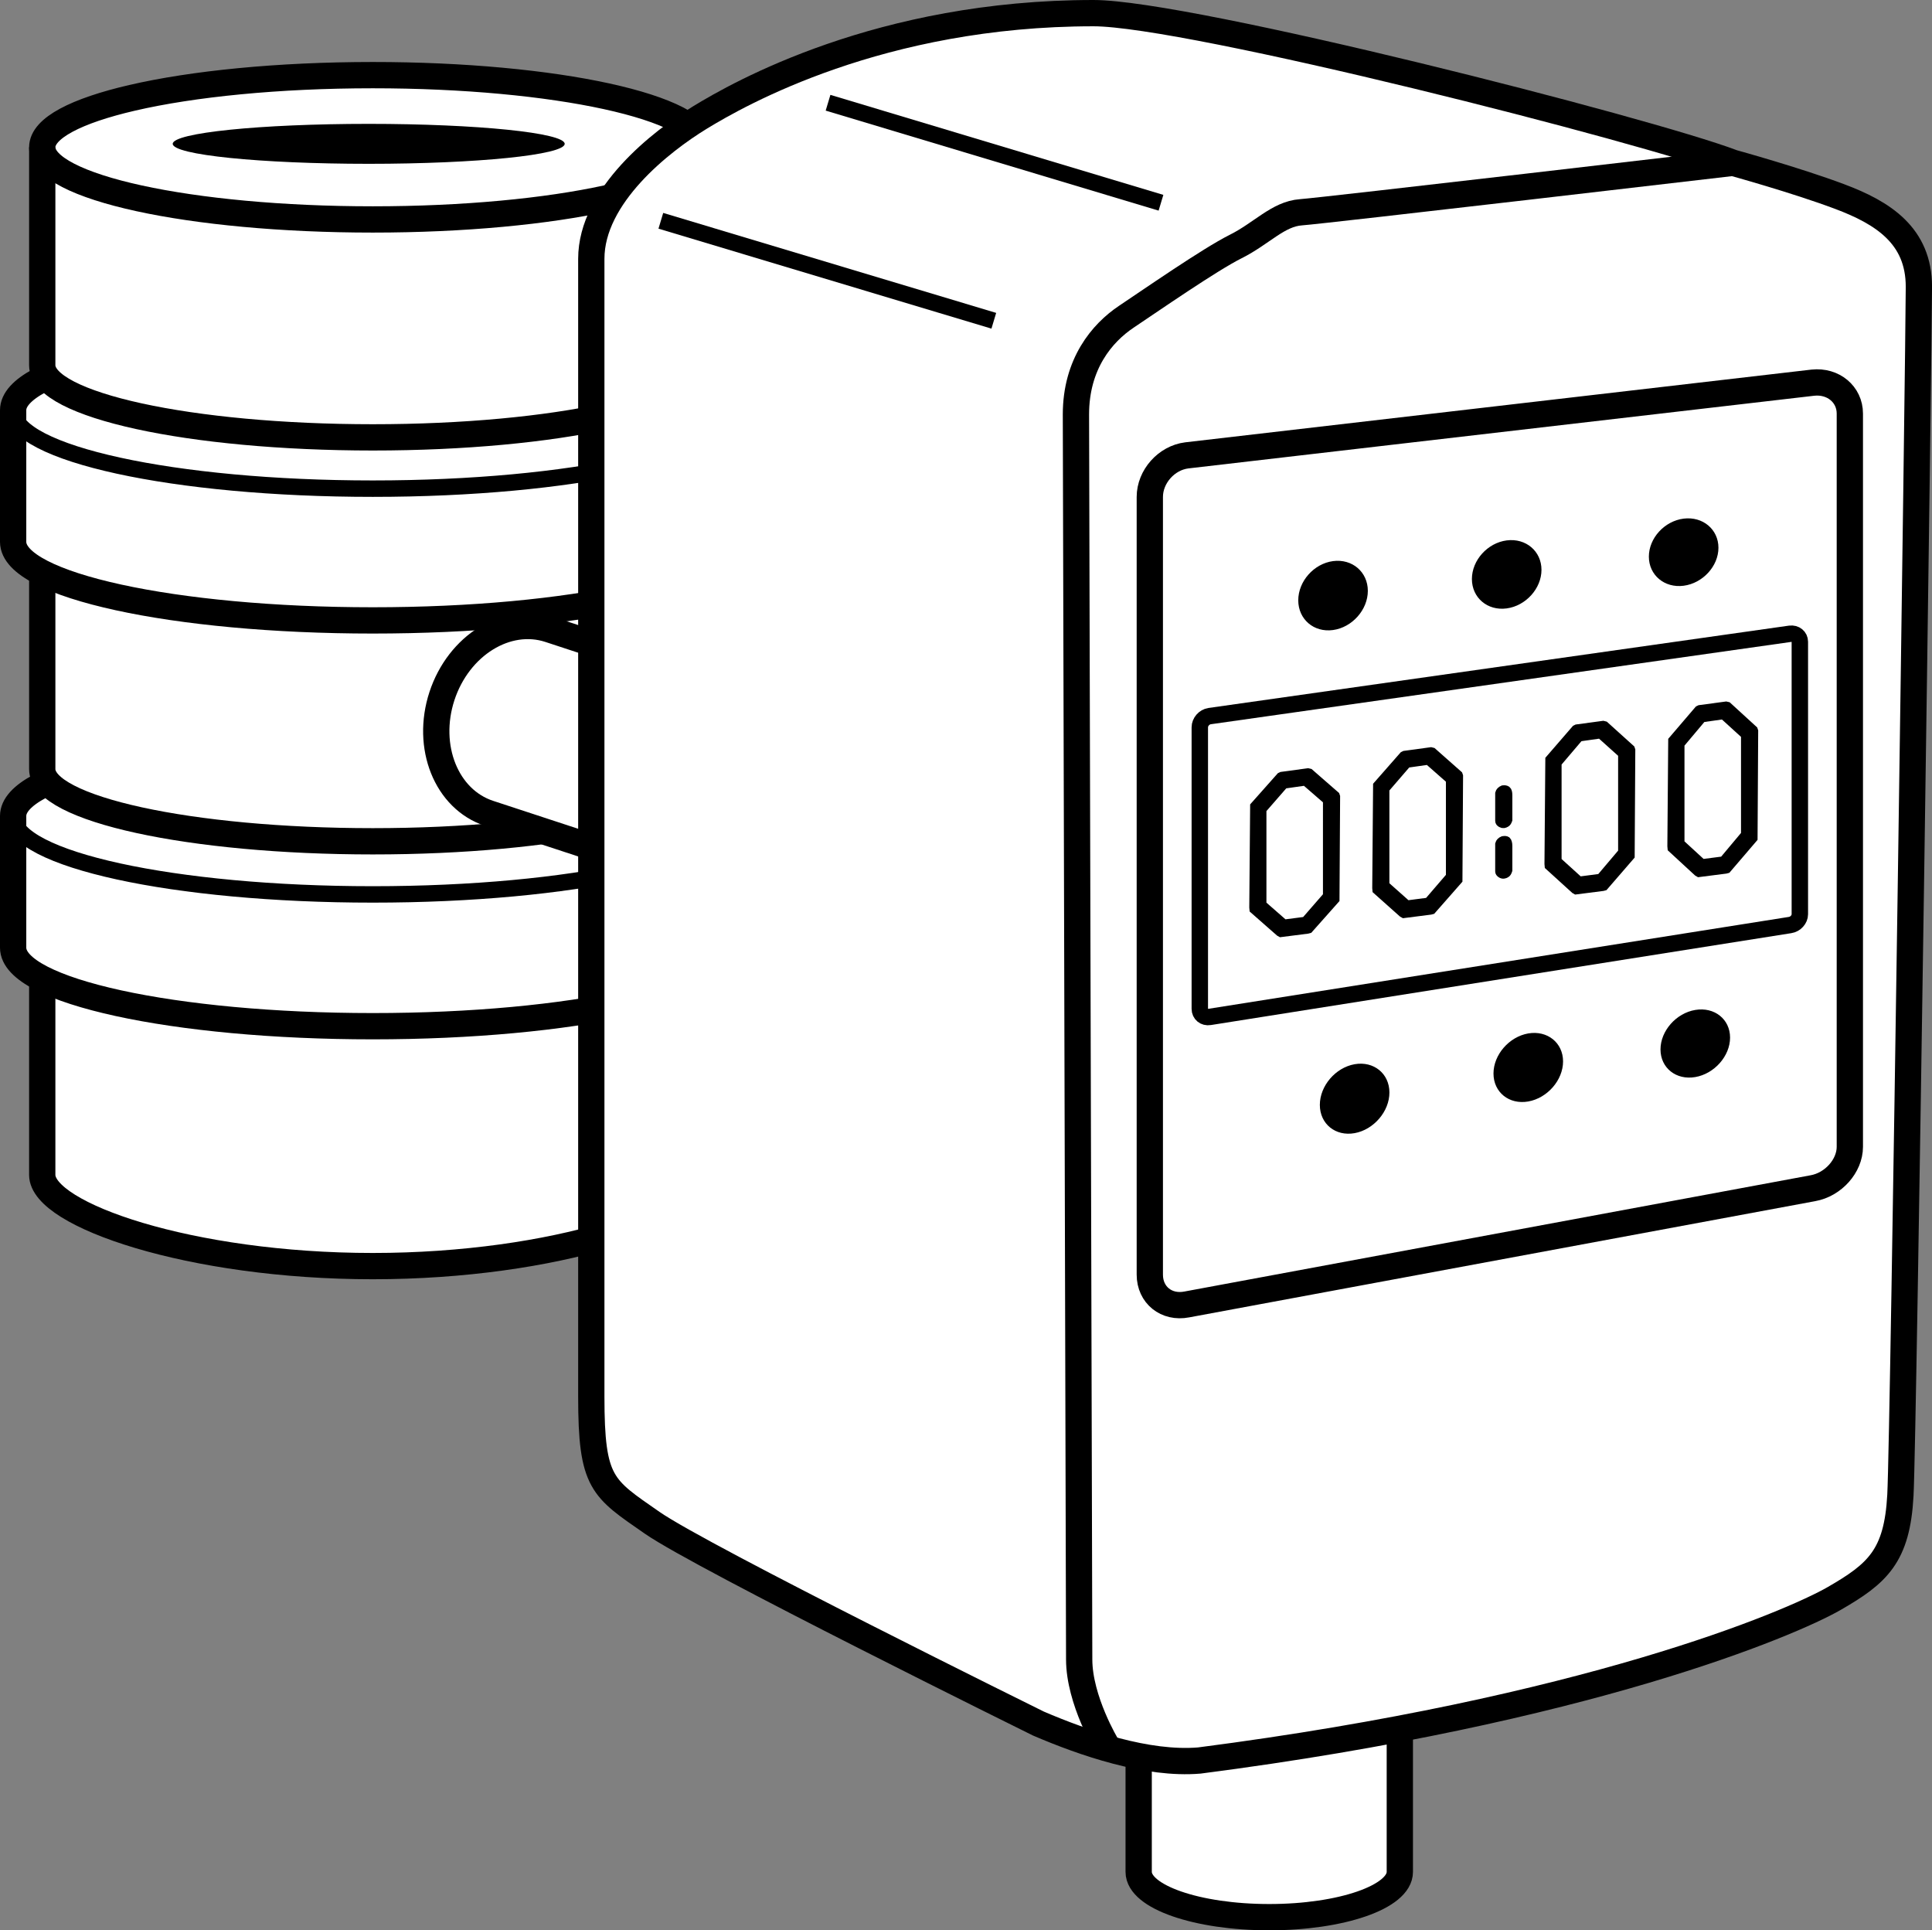 <?xml version="1.0" encoding="iso-8859-1"?>
<!-- Generator: Adobe Illustrator 28.0.0, SVG Export Plug-In . SVG Version: 6.00 Build 0)  -->
<svg version="1.1" id="image_00000116944313825737927900000005033577868371619723_"
	 xmlns="http://www.w3.org/2000/svg" xmlns:xlink="http://www.w3.org/1999/xlink" x="0px" y="0px" width="58.813px"
	 height="58.752px" viewBox="0 0 58.813 58.752" enable-background="new 0 0 58.813 58.752" xml:space="preserve">
<rect x="0" y="0" width="58.813" height="58.752" fill="#808080" stroke="none"/>
<g>
	<path fill="#FFFFFF" stroke="#000000" stroke-width="0.8" stroke-miterlimit="10" d="M42.613,56.974
		c0,0.761-1.78,1.378-3.975,1.378c-2.196,0-3.975-0.617-3.975-1.378v-6.381c0-0.366,0.411-0.698,1.082-0.945
		c0.725-0.267,1.753-0.433,2.893-0.433c2.196,0,3.975,0.617,3.975,1.378V56.974z"/>
	<path fill="none" stroke="#000000" stroke-width="0.8" stroke-miterlimit="10" d="M34.663,50.594
		c0,0.761,1.78,1.378,3.975,1.378c2.196,0,3.975-0.617,3.975-1.378"/>
</g>
<g>
	<g>
		<path fill="#FFFFFF" stroke="#000000" stroke-width="0.8" stroke-miterlimit="10" d="M21.41,35.761
			c0,1.213-4.505,2.775-10.062,2.775S1.286,36.973,1.286,35.761v-7.927c0-0.583,1.041,0.181,2.739-0.212
			c1.835-0.425,4.437-0.69,7.324-0.69c5.557,0,10.062-0.311,10.062,0.902V35.761L21.41,35.761z"/>
	</g>
	<g>
		<path fill="#FFFFFF" stroke="#000000" stroke-width="0.8" stroke-miterlimit="10" d="M22.296,28.845
			c0,1.319-4.902,2.389-10.948,2.389S0.4,30.164,0.4,28.845v-4.01c0-0.634,1.132-1.21,2.98-1.638
			c1.996-0.462,4.828-0.751,7.968-0.751c6.046,0,10.948,1.069,10.948,2.389V28.845z"/>
		<path fill="none" stroke="#000000" stroke-width="0.5" d="M0.4,24.834c0,1.319,4.902,2.389,10.948,2.389
			s10.948-1.069,10.948-2.389"/>
	</g>
	<g>
		<path fill="#FFFFFF" stroke="#000000" stroke-width="0.8" stroke-miterlimit="10" d="M21.41,23.41
			c0,1.213-4.505,2.196-10.062,2.196s-10.062-0.983-10.062-2.196v-7.927c0-0.583,1.041,0.181,2.739-0.212
			c1.835-0.425,4.437-0.69,7.324-0.69c5.557,0,10.062-0.311,10.062,0.902V23.41L21.41,23.41z"/>
		<path fill="none" stroke="#000000" stroke-width="0.8" stroke-miterlimit="10" d="M1.286,15.483
			c0,1.213,4.505,2.196,10.062,2.196s10.062-0.983,10.062-2.196"/>
	</g>
	<g>
		<path fill="#FFFFFF" stroke="#000000" stroke-width="0.8" stroke-miterlimit="10" d="M22.296,16.494
			c0,1.319-4.902,2.389-10.948,2.389S0.4,17.813,0.4,16.494v-4.01c0-0.634,1.132-1.211,2.98-1.638
			c1.996-0.462,4.828-0.751,7.968-0.751c6.046,0,10.948,1.069,10.948,2.389V16.494z"/>
		<path fill="none" stroke="#000000" stroke-width="0.5" d="M0.4,12.484c0,1.319,4.902,2.389,10.948,2.389
			s10.948-1.069,10.948-2.389"/>
	</g>
	<g>
		<path fill="#FFFFFF" stroke="#000000" stroke-width="0.8" stroke-miterlimit="10" d="M21.41,11.116
			c0,1.213-4.505,2.196-10.062,2.196S1.286,12.329,1.286,11.116V4.483c0-0.583,1.041-1.113,2.739-1.506
			c1.835-0.425,4.437-0.69,7.324-0.69c5.557,0,10.062,0.983,10.062,2.196L21.41,11.116L21.41,11.116z"/>
		<path fill="none" stroke="#000000" stroke-width="0.8" stroke-miterlimit="10" d="M1.286,4.483
			c0,1.213,4.505,2.196,10.062,2.196s10.062-0.983,10.062-2.196"/>
	</g>
	<ellipse cx="11.224" cy="4.378" rx="5.966" ry="0.608"/>
	<g>
		<path fill="#FFFFFF" stroke="#000000" stroke-width="0.8" stroke-miterlimit="10" d="M14.887,24.755
			c-1.299-0.427-1.94-2.025-1.433-3.571c0.508-1.545,1.972-2.452,3.271-2.026l10.893,3.578
			c0.624,0.205,1.097,0.681,1.363,1.291c0.287,0.66,0.334,1.477,0.07,2.279c-0.508,1.545-1.972,2.452-3.271,2.026
			L14.887,24.755z"/>
		<path fill="none" stroke="#000000" stroke-width="0.8" stroke-miterlimit="10" d="M25.136,26.22
			c-1.144-0.749-2.793-0.253-3.685,1.107c-0.891,1.361-0.687,3.071,0.457,3.82"/>
	</g>
</g>
<path fill="#FFFFFF" stroke="#000000" stroke-width="0.8" stroke-miterlimit="10" d="M19.853,46.348
	c-1.522-1.059-1.853-1.191-1.853-3.838s0-32.712,0-34.632s2.118-3.574,3.309-4.302C22.5,2.849,26.802,0.4,33.287,0.4
	c2.912,0,16.856,3.563,19.468,4.555c0,0,1.919,0.529,3.243,1.026c1.324,0.496,2.416,1.191,2.416,2.747
	S57.95,43.657,57.851,45.51s-0.695,2.382-2.018,3.144c-1.324,0.761-7.545,3.408-19.325,4.93
	c-1.588,0.132-3.507-0.529-4.897-1.125C31.611,52.459,21.375,47.407,19.853,46.348z"/>
<path fill="none" stroke="#000000" stroke-width="0.8" stroke-miterlimit="10" d="M52.755,4.955c0,0-12.458,1.456-13.153,1.506
	c-0.695,0.05-1.191,0.645-1.985,1.042c-0.794,0.397-2.581,1.638-3.325,2.134s-1.539,1.439-1.539,2.978
	s0.099,36.65,0.099,37.891c0,1.241,0.844,2.631,0.844,2.631"/>
<g>
	<path fill="none" stroke="#000000" stroke-width="0.8" stroke-miterlimit="10" d="M55.187,11.647l-19.06,2.213
		c-0.619,0.077-1.125,0.646-1.125,1.265v23.671c0,0.619,0.506,1.027,1.125,0.907l19.06-3.538
		c0.619-0.11,1.125-0.677,1.125-1.26v-22.318C56.312,12.003,55.806,11.58,55.187,11.647z"/>
	<path fill="none" stroke="#000000" stroke-width="0.5" d="M54.492,28.155l-17.67,2.797
		c-0.164,0.027-0.298-0.084-0.298-0.247v-8.568c0-0.163,0.134-0.317,0.298-0.341l17.67-2.506
		c0.164-0.022,0.298,0.087,0.298,0.242v8.295C54.79,27.983,54.656,28.131,54.492,28.155z"/>
	<path d="M40.58,17.078L40.58,17.078c-0.582,0.077-1.059,0.614-1.059,1.193l0,0c0,0.579,0.476,0.986,1.059,0.905
		l0,0c0.582-0.08,1.059-0.617,1.059-1.192l0,0C41.639,17.409,41.163,17.001,40.58,17.078z"/>
	<path d="M45.866,16.448L45.866,16.448c-0.582,0.075-1.059,0.604-1.059,1.175l0,0c0,0.571,0.476,0.974,1.059,0.895
		l0,0c0.582-0.078,1.059-0.606,1.059-1.174l0,0C46.925,16.776,46.449,16.373,45.866,16.448z"/>
	<path d="M51.253,15.785L51.253,15.785c-0.582,0.073-1.059,0.593-1.059,1.157l0,0c0,0.563,0.476,0.962,1.059,0.886l0,0
		c0.582-0.076,1.059-0.596,1.059-1.156l0,0C52.312,16.112,51.835,15.713,51.253,15.785z"/>
	<path d="M41.237,32.391L41.237,32.391c-0.582,0.102-1.059,0.659-1.059,1.238l0,0c0,0.579,0.476,0.965,1.059,0.86l0,0
		c0.582-0.105,1.059-0.661,1.059-1.237l0,0C42.296,32.677,41.819,32.289,41.237,32.391z"/>
	<path d="M46.523,31.454L46.523,31.454c-0.582,0.1-1.059,0.649-1.059,1.22l0,0c0,0.571,0.476,0.954,1.059,0.851l0,0
		c0.582-0.103,1.059-0.651,1.059-1.219l0,0C47.582,31.738,47.105,31.355,46.523,31.454z"/>
	<path d="M51.607,30.739L51.607,30.739c-0.582,0.097-1.059,0.638-1.059,1.202l0,0c0,0.563,0.476,0.942,1.059,0.841
		l0,0c0.582-0.1,1.059-0.641,1.059-1.201l0,0C52.666,31.02,52.189,30.642,51.607,30.739z"/>
</g>
<line fill="none" stroke="#000000" stroke-width="0.5" x1="30.253" y1="9.763" x2="20.117" y2="6.72"/>
<line fill="none" stroke="#000000" stroke-width="0.5" x1="35.342" y1="6.171" x2="25.207" y2="3.127"/>
<g>
	<path stroke="#000000" stroke-width="0.25" stroke-miterlimit="10" d="M39.867,23.52l0.79,0.689l0.013,0.037l-0.019,3.131
		l-0.803,0.904l-0.045,0.012l-0.814,0.104l-0.038-0.021l-0.79-0.694l-0.006-0.064l0.026-3.087l0.796-0.896
		l0.038-0.018l0.801-0.109L39.867,23.52z M40.398,24.363l-0.665-0.577l-0.641,0.091L38.427,24.64v2.89l0.665,0.582
		l0.641-0.083l0.665-0.764V24.363z"/>
	<path stroke="#000000" stroke-width="0.25" stroke-miterlimit="10" d="M43.61,22.881l0.79,0.699l0.013,0.037
		l-0.019,3.171l-0.803,0.914l-0.045,0.012l-0.814,0.104l-0.038-0.021l-0.79-0.704l-0.006-0.065l0.026-3.126
		l0.796-0.906l0.038-0.019l0.801-0.109L43.61,22.881z M44.141,23.736l-0.665-0.585l-0.641,0.091l-0.665,0.771
		v2.926l0.665,0.591l0.641-0.083l0.665-0.773V23.736z"/>
	<path stroke="#000000" stroke-width="0.25" stroke-miterlimit="10" d="M45.871,24.048c0.027,0.021,0.042,0.073,0.042,0.158
		v0.748c-0.018,0.051-0.038,0.084-0.066,0.099c-0.026,0.015-0.05,0.024-0.07,0.027
		c-0.026,0.003-0.051-0.002-0.077-0.017c-0.04-0.021-0.059-0.047-0.059-0.078V24.144
		c0.013-0.051,0.05-0.09,0.111-0.116C45.802,24.021,45.842,24.028,45.871,24.048z M45.868,25.584
		c0.029,0.027,0.045,0.083,0.045,0.167v0.736c-0.018,0.056-0.038,0.09-0.066,0.105
		c-0.026,0.015-0.05,0.024-0.07,0.026c-0.03,0.004-0.061-0.004-0.09-0.025
		c-0.03-0.02-0.046-0.043-0.046-0.07v-0.835c0.013-0.05,0.05-0.089,0.111-0.114
		C45.807,25.565,45.845,25.569,45.868,25.584z"/>
	<path stroke="#000000" stroke-width="0.25" stroke-miterlimit="10" d="M48.853,22.078l0.79,0.713l0.013,0.038
		l-0.019,3.225l-0.803,0.928l-0.045,0.012l-0.814,0.104l-0.038-0.022l-0.79-0.718l-0.006-0.066l0.026-3.18
		l0.796-0.92l0.038-0.019l0.801-0.108L48.853,22.078z M49.383,22.948l-0.665-0.597l-0.641,0.091l-0.665,0.782
		v2.977l0.665,0.603l0.641-0.083l0.665-0.785V22.948z"/>
	<path stroke="#000000" stroke-width="0.25" stroke-miterlimit="10" d="M52.594,21.489l0.79,0.723l0.013,0.039
		l-0.019,3.265l-0.803,0.938l-0.045,0.012l-0.814,0.104l-0.038-0.022l-0.79-0.728l-0.006-0.067l0.026-3.219
		l0.796-0.93l0.038-0.019l0.801-0.108L52.594,21.489z M53.124,22.372l-0.665-0.605l-0.641,0.091l-0.665,0.791
		v3.014l0.665,0.611l0.641-0.083l0.665-0.793V22.372z"/>
</g>
</svg>
